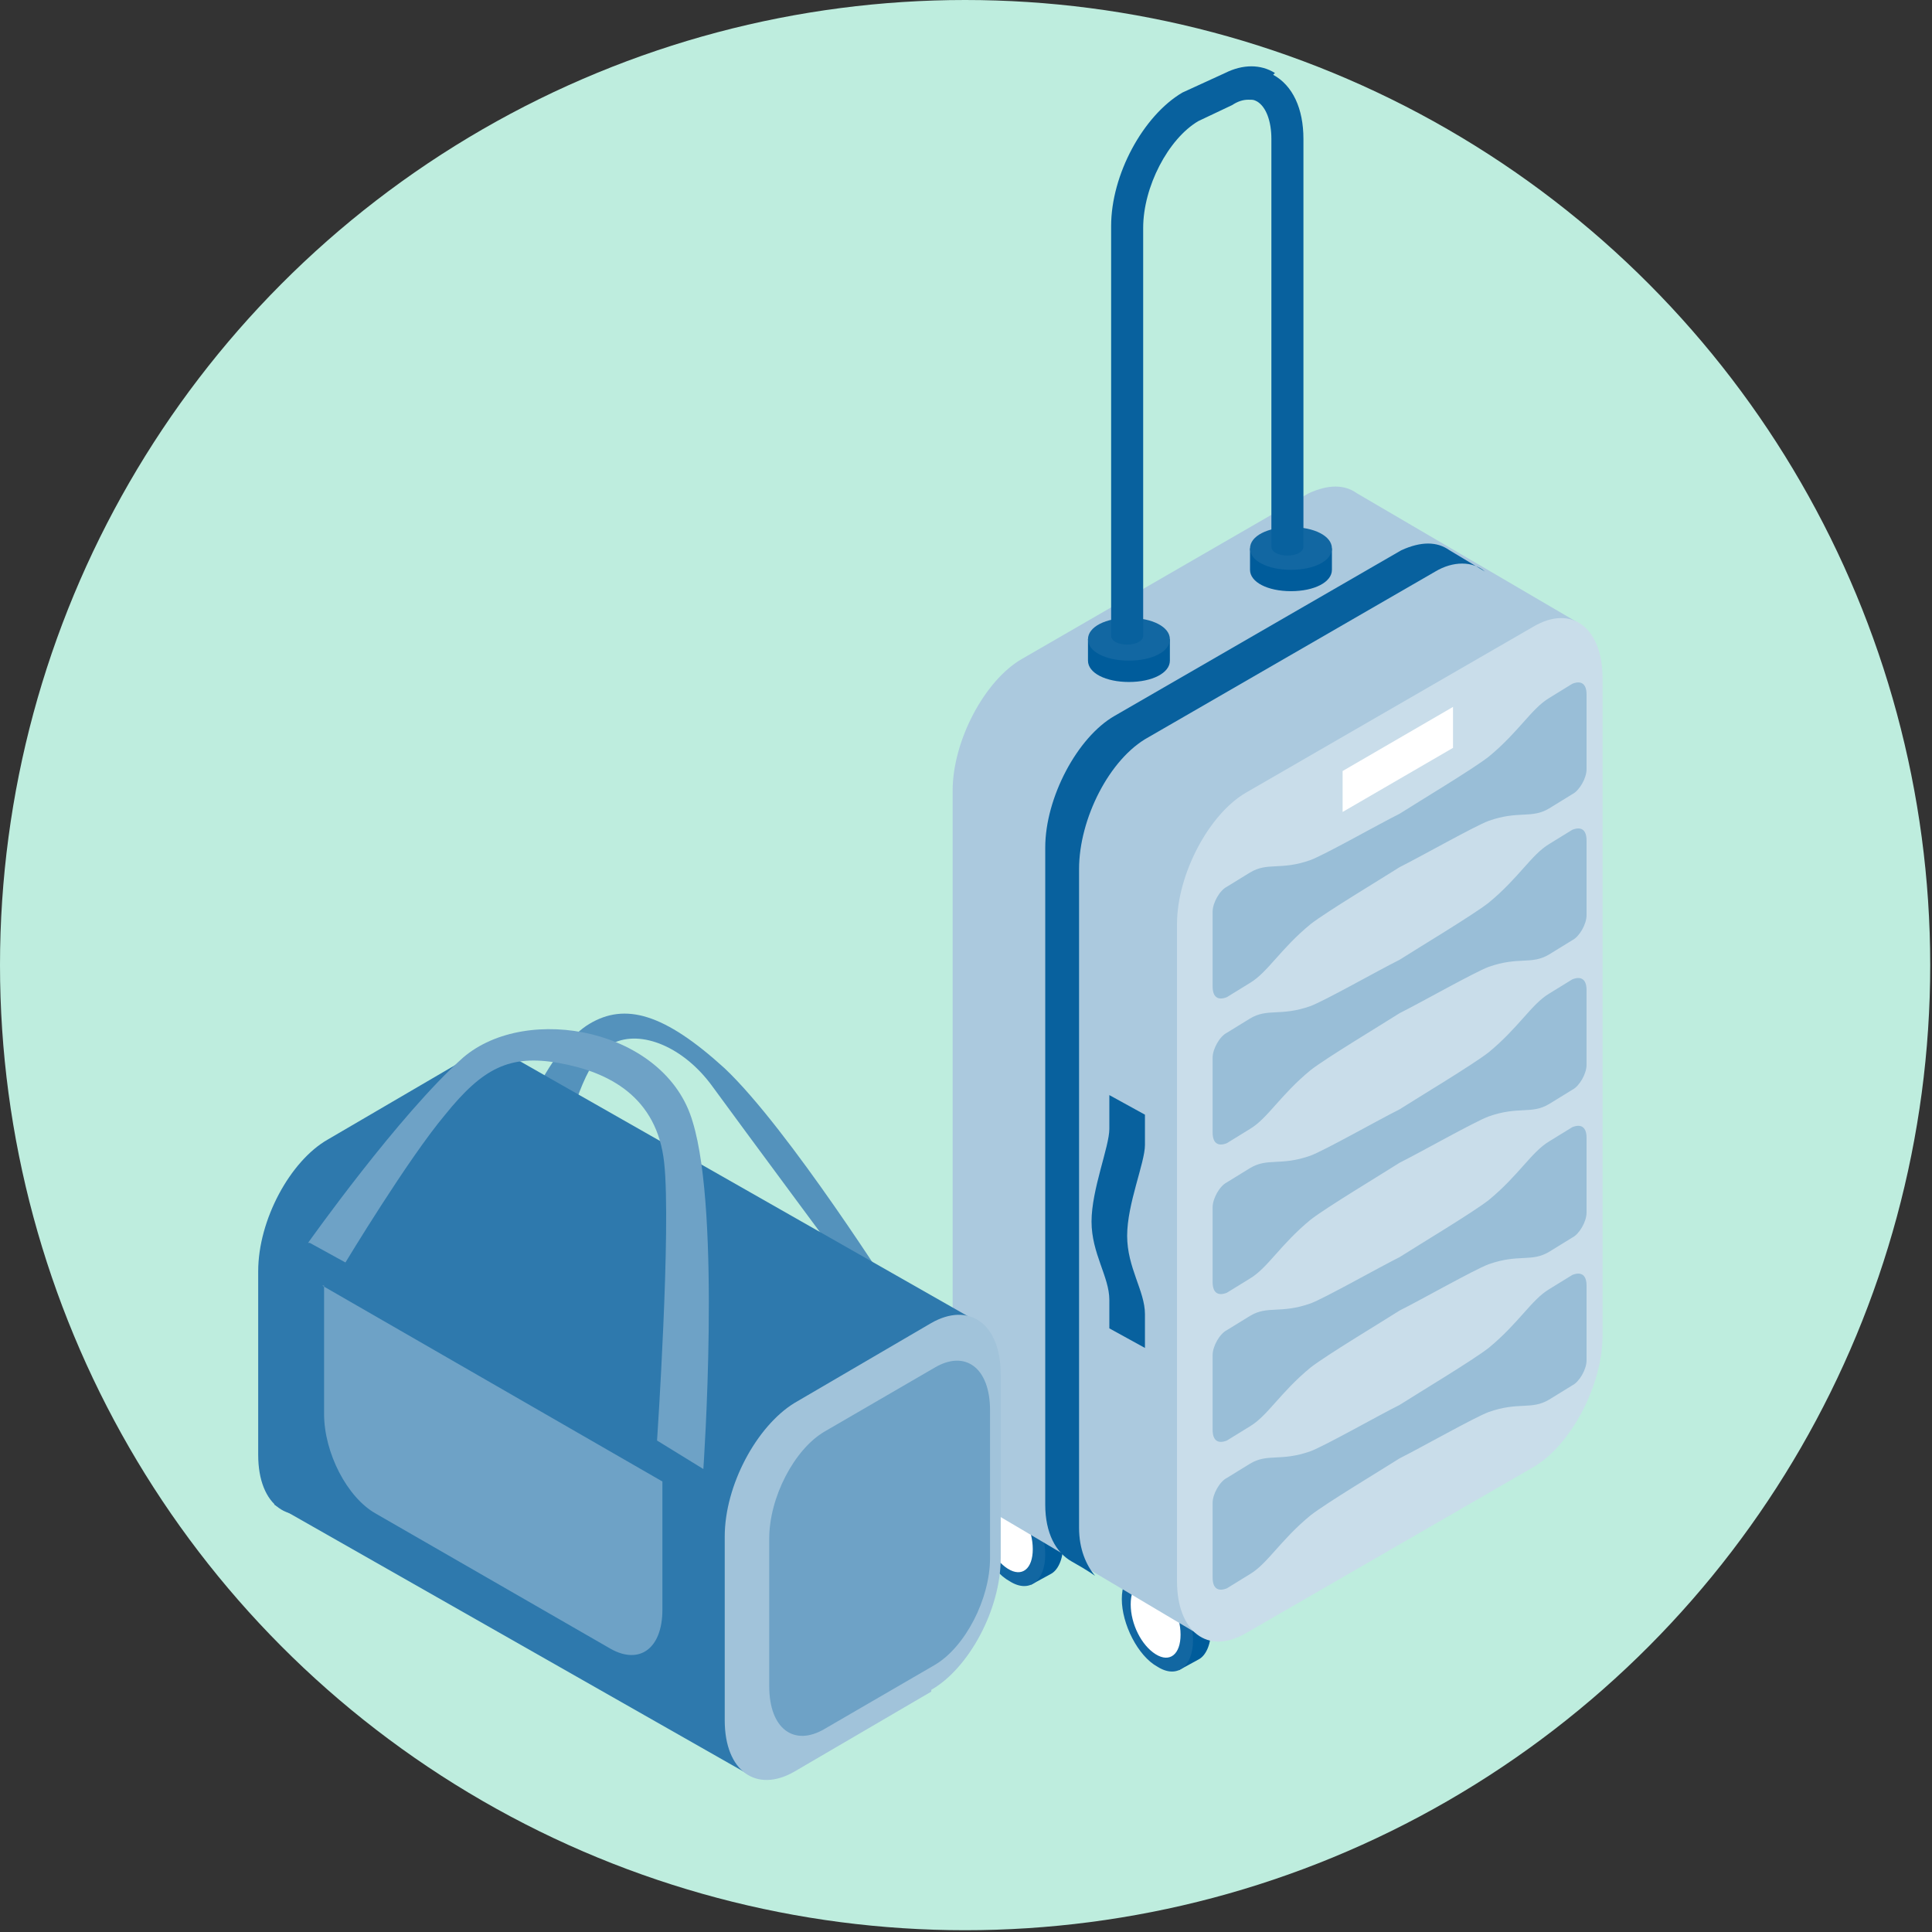 <svg id="_レイヤー_1" data-name="レイヤー_1" xmlns="http://www.w3.org/2000/svg" width="38.3mm" height="38.3mm" version="1.1" viewBox="0 0 108.5 108.5"><rect x="0" y="0" width="108.5" height="108.5" fill="#333333" stroke="none"/><defs><style>.st1{fill:#1267a2}.st2{fill:#2e79ad}.st3{fill:#005c9b}.st7{fill:#fff}.st11{fill:#08619e}</style></defs><circle cx="54.2" cy="54.2" r="54.2" fill="#beedde"/><path class="st3" d="M68.1 91.5c0-1.5-.9-3.2-2-3.8-.5-.3-.9-.3-1.3 0s-1.1.6-1.1.6l.4.9c0 1.3.7 2.9 1.7 3.6l.4 1 1.1-.6c.4-.2.7-.8.7-1.6z"/><path class="st1" d="M67 92.1c0 1.5-.9 2.2-2 1.5-1.1-.6-2-2.4-2-3.8s.9-2.2 2-1.5c1.1.6 2 2.4 2 3.8z"/><path class="st7" d="M66.3 91.8c0 1.1-.6 1.6-1.4 1.1-.8-.5-1.4-1.7-1.4-2.8s.6-1.6 1.4-1.1c.8.5 1.4 1.7 1.4 2.8z"/><path class="st3" d="M59.8 86.7c0-1.5-.9-3.2-2-3.8-.5-.3-.9-.3-1.3 0s-1.1.6-1.1.6l.4.9c0 1.3.7 2.9 1.7 3.6l.4 1 1.1-.6c.4-.2.7-.8.7-1.6z"/><path class="st1" d="M58.7 87.3c0 1.5-.9 2.2-2 1.5-1.1-.6-2-2.4-2-3.8s.9-2.2 2-1.5c1.1.6 2 2.4 2 3.8z"/><path class="st7" d="M58 87c0 1.1-.6 1.6-1.4 1.1-.8-.5-1.4-1.7-1.4-2.8s.6-1.6 1.4-1.1c.8.5 1.4 1.7 1.4 2.8z"/><path d="M88.5 34.9l-12.3-7.2c-.7-.5-1.6-.5-2.7 0L57.4 37c-2.1 1.2-3.9 4.6-3.9 7.4v36.9c0 1.6.6 2.7 1.5 3.2s12.5 7.4 12.5 7.4l6.3-17.1c2-1.4 3.6-4.5 3.6-7.2v-2.5l11.1-30.2z" fill="#abc9de"/><path class="st11" d="M60.6 48.8c0-2.8 1.7-6.2 3.9-7.4l16.1-9.3c1-.6 2.1-.6 2.8 0l-2-1.2c-.7-.5-1.6-.5-2.7 0l-16.1 9.3c-2.1 1.2-3.9 4.6-3.9 7.4v36.9c0 1.6.6 2.7 1.5 3.2s1.3.8 1.3.8c-.5-.6-.9-1.5-.9-2.7V48.9z"/><path d="M70 91.7l16.1-9.3c2.1-1.2 3.9-4.6 3.9-7.4V38.1c0-2.8-1.7-4.2-3.9-2.9L70 44.5c-2.1 1.2-3.9 4.6-3.9 7.4v36.9c0 2.8 1.7 4.2 3.9 2.9z" fill="#c9ddea"/><path class="st11" d="M64.3 75.7l-2-1.1V73c0-1.3-1-2.6-1-4.4s1-4.2 1-5.2v-1.9l2 1.1v1.7c0 1-1 3.3-1 5.1s1 3.1 1 4.4v1.8z"/><path d="M88.3 38.4l-1.3.8c-1 .6-1.7 1.9-3.4 3.3-.9.7-3.9 2.5-5 3.2-1.2.6-4.2 2.3-5 2.6-1.7.6-2.4.1-3.4.7l-1.3.8c-.4.2-.8.9-.8 1.4v4.2c0 .6.3.8.8.6l1.3-.8c1-.6 1.7-1.9 3.4-3.3.9-.7 3.9-2.5 5-3.2 1.2-.6 4.2-2.3 5-2.6 1.7-.6 2.4-.1 3.4-.7l1.3-.8c.4-.2.8-.9.8-1.4V39c0-.6-.3-.8-.8-.6zm0 8.2l-1.3.8c-1 .6-1.7 1.9-3.4 3.3-.9.7-3.9 2.5-5 3.2-1.2.6-4.2 2.3-5 2.6-1.7.6-2.4.1-3.4.7l-1.3.8c-.4.2-.8.9-.8 1.4v4.2c0 .6.3.8.8.6l1.3-.8c1-.6 1.7-1.9 3.4-3.3.9-.7 3.9-2.5 5-3.2 1.2-.6 4.2-2.3 5-2.6 1.7-.6 2.4-.1 3.4-.7l1.3-.8c.4-.2.8-.9.8-1.4v-4.2c0-.6-.3-.8-.8-.6zm0 8.4l-1.3.8c-1 .6-1.7 1.9-3.4 3.3-.9.7-3.9 2.5-5 3.2-1.2.6-4.2 2.3-5 2.6-1.7.6-2.4.1-3.4.7l-1.3.8c-.4.2-.8.9-.8 1.4V72c0 .6.3.8.8.6l1.3-.8c1-.6 1.7-1.9 3.4-3.3.9-.7 3.9-2.5 5-3.2 1.2-.6 4.2-2.3 5-2.6 1.7-.6 2.4-.1 3.4-.7l1.3-.8c.4-.2.8-.9.8-1.4v-4.2c0-.6-.3-.8-.8-.6zm0 8.3l-1.3.8c-1 .6-1.7 1.9-3.4 3.3-.9.7-3.9 2.5-5 3.2-1.2.6-4.2 2.3-5 2.6-1.7.6-2.4.1-3.4.7l-1.3.8c-.4.2-.8.9-.8 1.4v4.2c0 .6.3.8.8.6l1.3-.8c1-.6 1.7-1.9 3.4-3.3.9-.7 3.9-2.5 5-3.2 1.2-.6 4.2-2.3 5-2.6 1.7-.6 2.4-.1 3.4-.7l1.3-.8c.4-.2.8-.9.8-1.4v-4.2c0-.6-.3-.8-.8-.6zm0 8.3l-1.3.8c-1 .6-1.7 1.9-3.4 3.3-.9.7-3.9 2.5-5 3.2-1.2.6-4.2 2.3-5 2.6-1.7.6-2.4.1-3.4.7l-1.3.8c-.4.2-.8.9-.8 1.4v4.2c0 .6.3.8.8.6l1.3-.8c1-.6 1.7-1.9 3.4-3.3.9-.7 3.9-2.5 5-3.2 1.2-.6 4.2-2.3 5-2.6 1.7-.6 2.4-.1 3.4-.7l1.3-.8c.4-.2.8-.9.8-1.4v-4.2c0-.6-.3-.8-.8-.6z" fill="#99bed7"/><path class="st7" d="M75.4 45.6l6.2-3.6v-2.3l-6.2 3.6v2.3z"/><path class="st3" d="M61.1 35.9v1.2c0 .7 1 1.2 2.3 1.2s2.3-.5 2.3-1.2v-1.2h-4.6z"/><path class="st1" d="M63.4 34.7c-1.3 0-2.3.5-2.3 1.2s1 1.2 2.3 1.2 2.3-.5 2.3-1.2-1-1.2-2.3-1.2z"/><path class="st3" d="M70.2 30.8V32c0 .7 1 1.2 2.3 1.2s2.3-.5 2.3-1.2v-1.2h-4.6z"/><path class="st1" d="M72.5 29.6c-1.3 0-2.3.5-2.3 1.2s1 1.2 2.3 1.2 2.3-.5 2.3-1.2-1-1.2-2.3-1.2z"/><path class="st11" d="M71.6 4.1c-.8-.5-1.8-.5-2.8 0l-2.4 1.1c-2.2 1.3-4 4.6-4 7.5v23c0 .3.4.5.9.5s.9-.2.9-.5V12.8c0-2.3 1.4-5 3.1-6l1.9-.9c.3-.2.6-.3.9-.3s.3 0 .5.1c.5.3.8 1.1.8 2.1v22.9c0 .3.4.5.9.5s.9-.2.9-.5V7.8c0-1.7-.6-3-1.7-3.6z"/><path d="M50.3 72.9s-6-9.5-9.6-12.9c-3.4-3.1-5.6-3.7-7.6-2.5-2 1.2-3.5 4.8-3.5 4.8l2.3 1.1s.9-4 2.5-4.8c1.6-.8 4 .2 5.6 2.4 1.6 2.2 8.2 11.1 8.2 11.1l2.2.8z" fill="#5492bc"/><path class="st2" d="M26.1 80.1l-7.7 4.5c-2.1 1.2-3.9 0-3.9-2.9V71.4c0-2.9 1.8-6.2 3.9-7.4l7.7-4.5c2.1-1.2 3.9 0 3.9 2.9v10.3c0 2.9-1.8 6.2-3.9 7.4z"/><path class="st2" d="M15.4 84.5l26.9 15.3L54.5 74l-26-14.8-13.1 25.3z"/><path d="M52.3 95l-7.7 4.5c-2.1 1.2-3.9 0-3.9-2.9V86.3c0-2.9 1.8-6.2 3.9-7.5l7.7-4.5c2.1-1.2 3.9 0 3.9 2.9v10.3c0 2.9-1.8 6.2-3.9 7.4z" fill="#a1c3da"/><path d="M52.5 93.5l-6.2 3.6c-1.7 1-3.1 0-3.1-2.4v-8.3c0-2.3 1.4-5 3.1-6l6.2-3.6c1.7-1 3.1 0 3.1 2.4v8.3c0 2.3-1.4 5-3.1 6zM18.2 72.2v7.2c0 2.2 1.3 4.7 2.9 5.6l13.2 7.6c1.6.9 2.9 0 2.9-2.2v-7.2l-19.1-11zm-.9-2.4s5.1-7.2 8.7-10.4c3.6-3.1 11.4-1.6 12.9 3.6 1.6 5.2.6 19.5.6 19.5l-2.6-1.6s.8-11.9.4-15.6c-.4-3.7-3.1-5.1-5.9-5.6-2.8-.5-4.3.3-6.4 2.9-2.1 2.5-5.6 8.3-5.6 8.3l-2-1.1z" fill="#6ea2c6"/></svg>